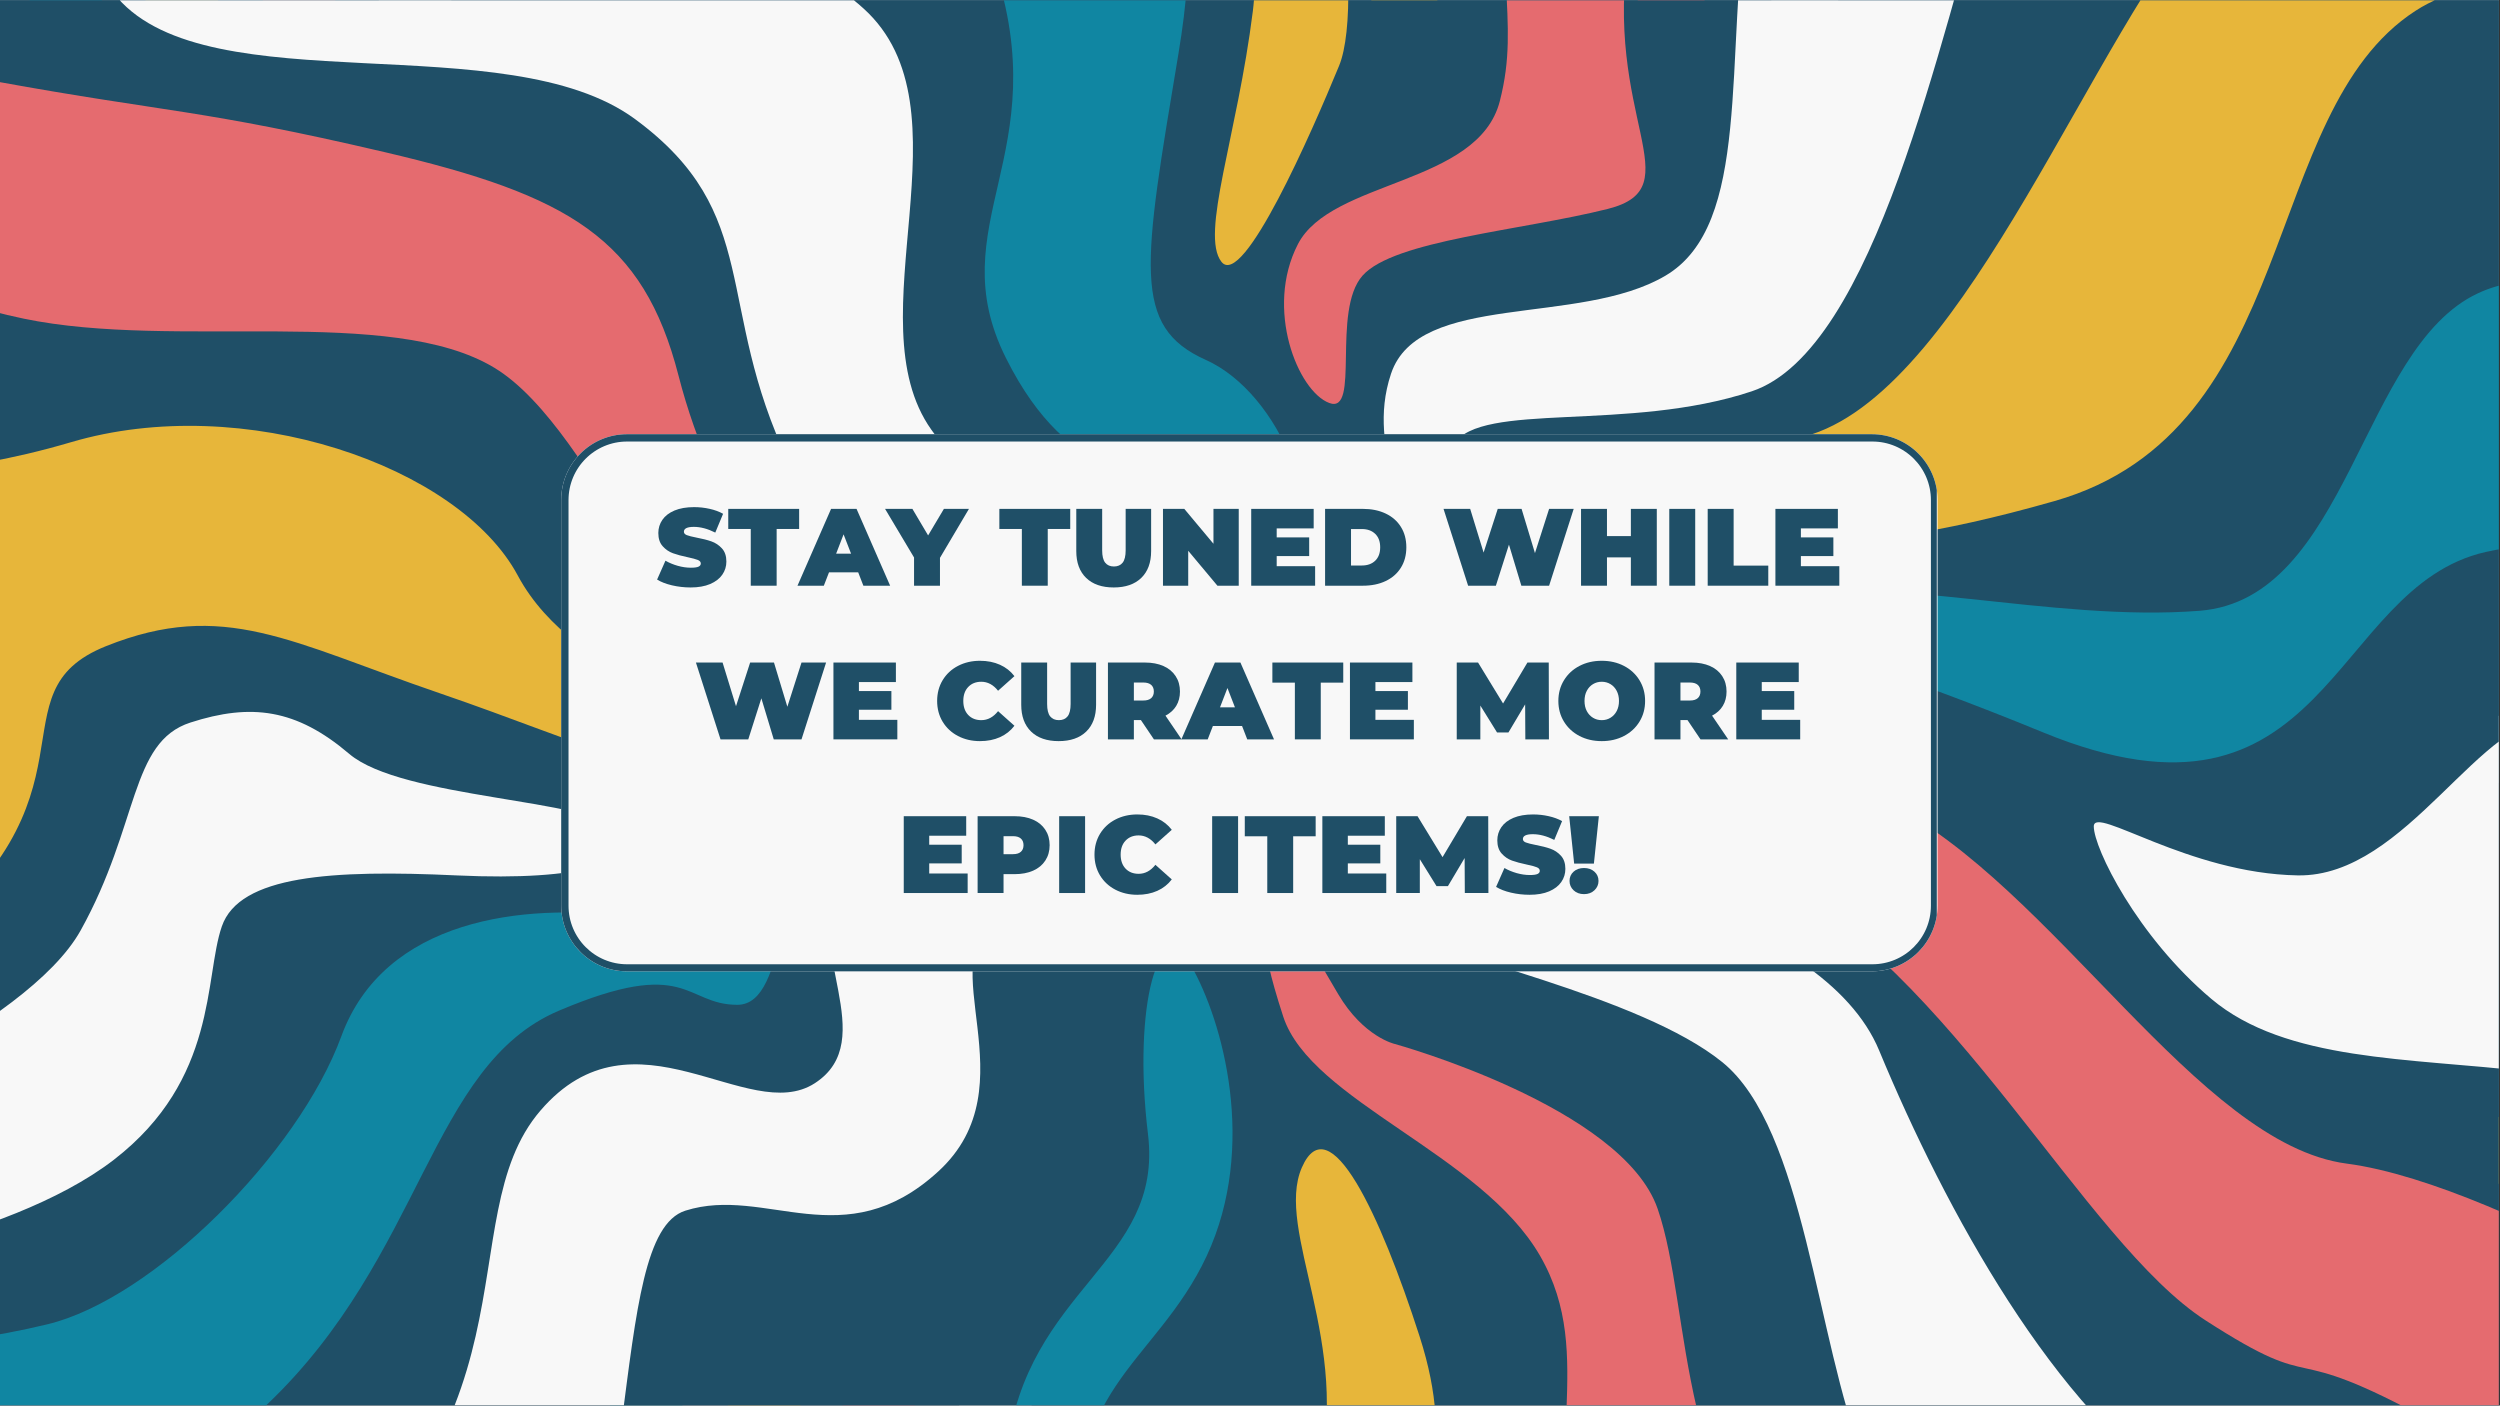 <svg version="1.0" preserveAspectRatio="xMidYMid meet" height="768" viewBox="0 0 1024.5 576" zoomAndPan="magnify" width="1366" xmlns:xlink="http://www.w3.org/1999/xlink" xmlns="http://www.w3.org/2000/svg"><rect x="0" y="0" width="1024.5" height="576" fill="#333333" stroke="none"/><defs><g></g><clipPath id="4d2c739d70"><path clip-rule="nonzero" d="M 0 0.141 L 1024 0.141 L 1024 575.859 L 0 575.859 Z M 0 0.141"></path></clipPath><clipPath id="29179eb099"><path clip-rule="nonzero" d="M 12.102 0.141 L 280 0.141 L 280 575.859 L 12.102 575.859 Z M 12.102 0.141"></path></clipPath><clipPath id="cc4064fa12"><path clip-rule="nonzero" d="M 59 0.141 L 329 0.141 L 329 575.859 L 59 575.859 Z M 59 0.141"></path></clipPath><clipPath id="3d00e4b647"><path clip-rule="nonzero" d="M 107 0.141 L 375 0.141 L 375 575.859 L 107 575.859 Z M 107 0.141"></path></clipPath><clipPath id="f0cffad7e2"><path clip-rule="nonzero" d="M 155 0.141 L 422.902 0.141 L 422.902 575.859 L 155 575.859 Z M 155 0.141"></path></clipPath><clipPath id="5bab5efe3a"><path clip-rule="nonzero" d="M 561.98 0.141 L 1024 0.141 L 1024 485.238 L 561.98 485.238 Z M 561.98 0.141"></path></clipPath><clipPath id="0ac86a0c40"><path clip-rule="nonzero" d="M 725 0.141 L 1024 0.141 L 1024 321 L 725 321 Z M 725 0.141"></path></clipPath><clipPath id="bf3722a948"><path clip-rule="nonzero" d="M 616 0.141 L 1024 0.141 L 1024 431 L 616 431 Z M 616 0.141"></path></clipPath><clipPath id="6d312a244b"><path clip-rule="nonzero" d="M 671 0.141 L 1024 0.141 L 1024 376 L 671 376 Z M 671 0.141"></path></clipPath><clipPath id="64d0a74125"><path clip-rule="nonzero" d="M 0 0.141 L 1024 0.141 L 1024 575.859 L 0 575.859 Z M 0 0.141"></path></clipPath><clipPath id="28a7dbc621"><path clip-rule="nonzero" d="M 229.977 177.941 L 794.031 177.941 L 794.031 398.059 L 229.977 398.059 Z M 229.977 177.941"></path></clipPath><clipPath id="9ad04d9e8a"><path clip-rule="nonzero" d="M 256.961 177.941 L 767.039 177.941 C 781.941 177.941 794.023 190.023 794.023 204.926 L 794.023 371.074 C 794.023 385.977 781.941 398.059 767.039 398.059 L 256.961 398.059 C 242.059 398.059 229.977 385.977 229.977 371.074 L 229.977 204.926 C 229.977 190.023 242.059 177.941 256.961 177.941 Z M 256.961 177.941"></path></clipPath><clipPath id="3cc16e8354"><path clip-rule="nonzero" d="M 229.98 177.941 L 793.699 177.941 L 793.699 398.332 L 229.98 398.332 Z M 229.98 177.941"></path></clipPath><clipPath id="7864515484"><path clip-rule="nonzero" d="M 256.969 177.941 L 767.023 177.941 C 781.93 177.941 794.012 190.023 794.012 204.926 L 794.012 371.066 C 794.012 385.969 781.93 398.051 767.023 398.051 L 256.969 398.051 C 242.062 398.051 229.98 385.969 229.98 371.066 L 229.98 204.926 C 229.98 190.023 242.062 177.941 256.969 177.941 Z M 256.969 177.941"></path></clipPath></defs><g clip-path="url(#4d2c739d70)"><path fill-rule="nonzero" fill-opacity="1" d="M 0 0.141 L 1024 0.141 L 1024 575.859 L 0 575.859 Z M 0 0.141" fill="#ffffff"></path><path fill-rule="nonzero" fill-opacity="1" d="M 0 0.141 L 1024 0.141 L 1024 575.859 L 0 575.859 Z M 0 0.141" fill="#1f4f67"></path></g><g clip-path="url(#29179eb099)"><path fill-rule="nonzero" fill-opacity="1" d="M 250.004 584.855 L 249.875 430.852 C 249.891 422.004 246.473 413.715 240.246 407.48 C 234.023 401.242 225.742 397.809 216.93 397.809 L 209.617 397.809 C 156.934 397.809 107.383 377.312 70.09 340.098 C 32.801 302.883 12.207 253.371 12.102 200.688 L 12.113 -8.906 L 41.797 -8.906 L 41.789 200.66 C 41.973 292.984 117.258 368.125 209.617 368.125 L 216.93 368.125 C 233.684 368.125 249.426 374.652 261.258 386.508 C 273.09 398.363 279.594 414.117 279.562 430.867 L 279.691 584.828 Z M 250.004 584.855" fill="#1086a2"></path></g><g clip-path="url(#cc4064fa12)"><path fill-rule="nonzero" fill-opacity="1" d="M 298.453 584.902 L 297.805 430.184 C 297.645 386.137 261.688 350.312 217.648 350.312 L 214.547 350.312 C 129.324 350.312 59.848 280.977 59.668 195.758 L 59.652 -8.906 L 89.34 -8.906 L 89.355 195.727 C 89.5 264.582 145.66 320.625 214.547 320.625 L 217.648 320.625 C 278 320.625 327.273 369.723 327.492 430.066 L 328.141 584.777 Z M 298.453 584.902" fill="#e7b63a"></path></g><g clip-path="url(#3d00e4b647)"><path fill-rule="nonzero" fill-opacity="1" d="M 374.949 584.844 L 345.262 584.836 L 345.297 430.973 C 345.418 396.738 332.199 364.578 308.07 340.363 C 283.941 316.148 251.828 302.812 217.641 302.812 C 157.383 302.812 108.195 253.785 108 193.527 L 107.691 -8.883 L 137.379 -8.93 L 137.691 193.453 C 137.832 237.375 173.699 273.125 217.645 273.125 C 259.777 273.125 299.363 289.562 329.102 319.406 C 358.844 349.254 375.137 388.895 374.988 431.027 Z M 374.949 584.844" fill="#e56b6f"></path></g><g clip-path="url(#f0cffad7e2)"><path fill-rule="nonzero" fill-opacity="1" d="M 393.098 584.855 L 392.965 430.82 C 393.051 383.938 374.871 339.879 341.773 306.723 C 308.68 273.57 264.656 255.312 217.809 255.312 C 183.652 255.312 155.762 227.523 155.641 193.363 L 155.246 -8.875 L 184.934 -8.934 L 185.328 193.281 C 185.391 211.105 199.965 225.625 217.812 225.625 C 272.598 225.625 324.082 246.977 362.785 285.75 C 401.492 324.523 422.75 376.051 422.656 430.832 L 422.785 584.828 Z M 393.098 584.855" fill="#f8f8f8"></path></g><g clip-path="url(#5bab5efe3a)"><path fill-rule="nonzero" fill-opacity="1" d="M 561.633 285.621 L 561.633 -503.781 L 589.012 -503.781 L 589.012 285.621 C 589.012 380.57 666.234 457.762 761.152 457.762 L 1022.242 457.762 C 1117.164 457.762 1194.383 380.57 1194.383 285.621 L 1194.383 69.676 C 1194.383 65.328 1197.93 61.785 1202.277 61.785 L 1486.047 61.785 L 1486.047 89.164 L 1221.797 89.164 L 1221.797 285.621 C 1221.797 395.652 1132.273 485.141 1022.273 485.141 L 761.188 485.141 C 651.184 485.141 561.664 395.684 561.664 285.621 Z M 561.633 285.621" fill="#e7b63a"></path></g><g clip-path="url(#0ac86a0c40)"><path fill-rule="nonzero" fill-opacity="1" d="M 725.883 285.621 L 725.883 -503.781 L 753.262 -503.781 L 753.262 285.621 C 753.262 289.996 756.809 293.512 761.152 293.512 L 1022.242 293.512 C 1026.586 293.512 1030.133 289.996 1030.133 285.621 L 1030.133 69.676 C 1030.133 -25.246 1107.355 -102.469 1202.277 -102.469 L 1486.047 -102.469 L 1486.047 -75.086 L 1202.309 -75.086 C 1122.5 -75.086 1057.547 -10.133 1057.547 69.676 L 1057.547 285.621 C 1057.547 305.109 1041.699 320.891 1022.273 320.891 L 761.188 320.891 C 741.762 320.891 725.914 305.109 725.914 285.621 Z M 725.883 285.621" fill="#f8f8f8"></path></g><g clip-path="url(#bf3722a948)"><path fill-rule="nonzero" fill-opacity="1" d="M 616.391 285.621 L 616.391 -503.781 L 643.773 -503.781 L 643.773 285.621 C 643.773 350.379 696.457 403 761.152 403 L 1022.242 403 C 1086.973 403 1139.625 350.379 1139.625 285.617 L 1139.625 69.676 C 1139.625 35.137 1167.738 7.023 1202.277 7.023 L 1486.047 7.023 L 1486.047 34.402 L 1202.309 34.402 C 1182.883 34.402 1167.035 50.25 1167.035 69.676 L 1167.035 285.621 C 1167.035 365.461 1102.082 430.379 1022.273 430.379 L 761.188 430.379 C 681.379 430.379 616.426 365.461 616.426 285.621 Z M 616.391 285.621" fill="#1086a2"></path></g><g clip-path="url(#6d312a244b)"><path fill-rule="nonzero" fill-opacity="1" d="M 671.152 285.621 L 671.152 -503.781 L 698.535 -503.781 L 698.535 285.621 C 698.535 320.188 726.648 348.27 761.188 348.27 L 1022.273 348.27 C 1056.812 348.27 1084.926 320.188 1084.926 285.621 L 1084.926 69.676 C 1084.926 4.945 1137.609 -47.707 1202.309 -47.707 L 1486.047 -47.707 L 1486.047 -20.324 L 1202.309 -20.324 C 1152.594 -20.324 1112.273 19.992 1112.273 69.707 L 1112.273 285.621 C 1112.273 335.363 1071.957 375.652 1022.242 375.652 L 761.152 375.652 C 711.441 375.652 671.121 335.363 671.121 285.621 Z M 671.152 285.621" fill="#e56b6f"></path></g><g clip-path="url(#64d0a74125)"><rect fill-opacity="1" height="691.2" y="-57.6" fill="#1f4f67" width="1229.4" x="-102.45"></rect><path fill-rule="evenodd" fill-opacity="1" d="M 142.352 -269.16 C 160.098 -214.602 185.082 -153.426 212.992 -131.254 C 267.621 -87.867 381.676 -91.078 407.383 -13.957 C 433.09 63.137 384.902 92.07 412.215 146.68 C 439.516 201.309 470.848 187.664 476.477 210.957 C 482.09 234.25 441.133 271.211 449.164 280.844 C 457.191 290.465 513.438 265.57 529.496 239.066 C 545.555 212.578 524.664 161.16 494.152 147.492 C 463.629 133.836 468.445 108.938 482.898 22.18 C 497.367 -64.578 471.66 -72.605 405.777 -114.387 C 339.91 -156.152 267.621 -186.676 266.016 -247.727 C 265.805 -255.461 266.488 -262.598 267.816 -269.16 Z M 1077.699 124.578 L 1077.699 226.664 C 1060.02 222.77 1039.801 221.441 1018.688 226.191 C 954.414 240.645 954.414 348.289 837.145 300.086 C 719.863 251.898 686.129 256.703 727.906 245.477 C 769.672 234.219 840.371 255.109 901.422 250.293 C 962.457 245.477 967.289 142.66 1015.477 120.18 C 1035.152 110.977 1057.801 115.738 1077.699 124.578 Z M 439.25 845.094 L 279.281 845.094 C 311.703 814.105 341.027 776.922 340.301 744.316 C 338.711 672.027 404.578 662.391 412.605 594.918 C 420.637 527.445 476.867 517.797 470.445 464.777 C 464.02 411.77 475.262 373.203 488.121 395.711 C 500.969 418.191 515.434 469.605 494.547 514.598 C 473.668 559.574 431.902 570.816 446.355 638.305 C 460.809 705.777 409.395 704.172 412.621 762.008 C 413.973 786.781 425.984 817.781 439.25 845.094 Z M -36.551 643.789 L -36.551 551.492 C -22.449 550.414 -2.664 548.012 19.398 542.707 C 62.785 532.262 122.215 472.82 139.895 424.629 C 157.57 376.441 214.602 370.004 257.176 375.633 C 299.75 381.246 292.516 347.508 313.395 328.223 C 334.281 308.953 384.887 316.984 384.887 324.215 C 384.887 331.449 360.785 333.055 339.102 342.691 C 317.414 352.324 323.84 411.77 302.168 411.77 C 280.465 411.77 282.074 391.676 229.051 414.172 C 176.047 436.668 173.629 514.586 109.355 575.633 C 73.383 609.832 11.219 631.418 -36.551 643.789 Z M -36.551 643.789" fill="#1086a2"></path><path fill-rule="evenodd" fill-opacity="1" d="M 911.141 -269.16 C 884.566 -247.098 845.621 -220.805 797.781 -205.961 C 704.602 -177.039 678.895 -93.496 667.641 -22.824 C 656.398 47.875 694.156 76.793 658.801 85.633 C 623.473 94.473 571.246 98.477 558.387 112.93 C 545.539 127.398 557.578 169.973 544.73 165.141 C 531.871 160.324 518.215 126.586 531.871 100.086 C 545.539 73.566 605.781 75.984 614.621 41.449 C 623.457 6.918 610.598 -8.344 620.234 -99.918 C 629.867 -191.508 673.254 -239.164 715.02 -254.148 C 725.547 -257.934 737.289 -263.266 748.98 -269.16 Z M 1077.699 522.277 L 1077.699 632.914 C 1054.422 617.133 1025.543 598.562 997.004 582.852 C 932.727 547.512 953.617 573.219 903.824 541.086 C 854.027 508.957 799.387 396.492 723.887 359.543 C 648.383 322.609 539.133 328.223 539.133 328.223 C 539.133 328.223 506.988 336.254 521.453 315.379 C 535.906 294.488 706.207 295.285 773.68 329.035 C 841.152 362.77 900.598 468.812 961.648 476.84 C 995.41 481.266 1042.398 503.398 1077.699 522.277 Z M 933.117 845.094 L 774.672 845.094 C 761.785 826.449 749.969 808.188 745.168 797.336 C 732.305 768.43 759.617 755.57 740.336 733.074 C 721.066 710.578 671.258 705.762 650.379 651.137 C 629.492 596.523 655.199 556.363 631.098 514.598 C 606.996 472.832 537.105 451.133 525.867 416.586 C 514.625 382.039 518.242 379.234 525.055 378.438 C 531.883 377.629 537.918 389.691 548.363 407.355 C 558.805 425.035 571.652 427.84 571.652 427.84 C 571.652 427.84 664.832 453.551 679.285 495.316 C 693.75 537.078 685.723 615.809 745.168 663.996 C 804.609 712.184 833.516 696.129 841.543 737.895 C 849.586 779.672 904.215 783.582 933.117 845.094 Z M -36.551 115.25 L -36.551 23.91 C -26.512 27.668 -14.91 30.977 -1.488 33.406 C 69.211 46.27 82.07 44.664 157.57 62.328 C 233.074 80.004 263.598 97.668 278.051 153.902 C 292.516 210.148 325.457 257.527 360.801 265.555 C 396.129 273.582 428.273 261.535 431.484 273.582 C 434.711 285.633 371.258 314.555 324.648 296.875 C 278.066 279.199 245.109 176.395 202.551 150.688 C 159.973 124.98 71.625 143.441 9.766 130.594 C -8.766 126.77 -24.125 121.184 -36.551 115.25 Z M -36.551 115.25" fill="#e56b6f"></path><path fill-rule="evenodd" fill-opacity="1" d="M 325.848 -269.16 C 315.992 -252.652 310.641 -235.438 318.227 -222.031 C 339.102 -185.07 411.406 -151.332 446.746 -125.625 C 482.074 -99.918 519.832 -46.914 513.426 4.488 C 506.988 55.902 491.723 96.062 500.562 107.305 C 509.402 118.543 537.527 54.281 548.754 26.969 C 560.008 -0.344 546.352 -113.602 505.395 -155.367 C 472.16 -189.246 455.852 -240.043 459.871 -269.172 Z M 1077.699 -126.074 L 1077.699 10.367 C 1048.684 -4.824 1016.219 -12.699 989.754 4.504 C 925.496 46.27 943.172 176.41 841.965 205.328 C 740.754 234.234 726.301 214.949 684.508 226.203 C 642.742 237.461 630.691 284.84 615.43 290.48 C 600.168 296.094 568.848 292.883 583.297 283.234 C 597.766 273.598 615.441 251.914 633.121 219.781 C 650.785 187.652 678.098 198.891 742.359 178.016 C 806.621 157.125 858.023 12.531 906.223 -40.477 C 939.121 -76.668 1025.906 -109.121 1077.699 -126.074 Z M 671.578 845.094 L 540.738 845.094 C 529.051 818.602 514.191 782.453 506.191 753.156 C 491.738 700.148 525.477 659.977 539.941 605.363 C 554.395 550.738 522.262 504.152 533.504 478.445 C 544.758 452.738 565.648 497.73 581.707 547.523 C 597.766 597.32 578.48 610.168 592.949 658.383 C 607.414 706.57 655.602 751.562 662.027 806.176 C 663.773 821.09 667.332 834.074 671.578 845.094 Z M -36.551 388.465 L -36.551 193.598 C -17.77 192.023 4.57 188.461 29.051 181.227 C 99.746 160.34 188.098 190.848 212.184 235.84 C 236.301 280.832 302.168 288.859 289.305 306.539 C 276.461 324.215 241.117 304.934 180.066 284.043 C 119.02 263.168 91.719 245.488 43.5 264.773 C -4.688 284.043 45.668 325.824 -36.551 388.465 Z M -36.551 388.465" fill="#e7b63a"></path><path fill-rule="evenodd" fill-opacity="1" d="M 538.922 -269.16 C 532.723 -256.09 528.98 -242.125 529.48 -227.66 C 531.898 -158.582 574.473 -99.137 576.875 -50.934 C 579.289 -2.73 597.766 -33.254 599.371 -133.668 C 600.586 -209.465 623.305 -249.094 646.469 -269.16 Z M -36.551 -269.16 L 77.336 -269.16 C 94.859 -246.02 109.496 -221.348 116.852 -196.953 C 144.656 -104.793 122.703 -82.855 184.16 -50.668 C 245.598 -18.48 308.508 -37.488 353.859 3.469 C 399.215 44.438 349.477 130.734 381.66 176.09 C 413.836 221.441 462.105 212.66 448.953 231.68 C 435.801 250.711 353.859 253.629 323.141 189.258 C 292.418 124.871 312.906 87.574 260.246 48.809 C 207.574 10.031 86.148 42.957 48.125 -0.93 C 11.512 -43.129 12.223 -125.918 -36.551 -186.855 Z M 991.809 -269.16 L 1077.699 -269.16 L 1077.699 -172.711 C 1066.766 -166.023 1054.996 -159.141 1042.371 -152.129 C 941.16 -95.883 836.742 -119.984 815.852 -52.512 C 794.977 14.961 768.457 143.484 717.852 160.367 C 667.25 177.219 606.996 164.375 595.754 182.051 C 584.512 199.73 594.148 227.043 579.695 254.355 C 565.242 281.656 529.902 291.289 526.676 280.062 C 523.477 268.809 536.312 268.809 560.41 238.285 C 584.512 207.758 558.805 186.883 570.047 153.148 C 581.301 119.395 647.168 133.863 682.512 112.973 C 717.852 92.098 706.613 24.625 716.246 -42.848 C 725.883 -110.32 751.59 -142.465 854.418 -184.23 C 901.102 -203.238 951.133 -237.461 991.809 -269.16 Z M 1077.699 309.414 L 1077.699 452.684 C 1066.879 446.539 1052.859 441.105 1035.559 439.082 C 987.355 433.453 936.75 435.062 906.223 409.355 C 875.699 383.645 858.035 347.508 858.035 338.668 C 858.035 329.828 896.59 357.953 941.582 358.734 C 986.57 359.543 1017.082 291.262 1048.418 294.473 C 1058.305 295.492 1068.457 301.582 1077.699 309.414 Z M 1077.699 702.621 L 1077.699 845.094 L 995.898 845.094 C 972.594 797.238 939.527 740.867 903.402 714.812 C 834.34 665.016 782.926 645.73 763.641 597.527 C 744.355 549.34 739.539 462.582 705.801 435.27 C 672.066 407.957 590.922 391.887 566.836 379.051 C 542.734 366.191 547.078 355.773 574.266 353.734 C 634.77 349.227 747.191 375.297 770.062 430.453 C 797.379 496.32 842.367 578.246 895.375 611.98 C 948.395 645.719 994.992 636.098 1076.918 701.965 C 1077.184 702.172 1077.434 702.398 1077.699 702.621 Z M 82.18 845.094 L -36.551 845.094 L -36.551 738.031 C 4.164 723.316 56.656 699.953 110.57 664.012 C 226.246 586.891 182.875 500.133 221.43 455.168 C 259.996 410.176 306.578 461.594 333.891 443.914 C 361.207 426.234 329.059 387.695 343.527 361.988 C 357.98 336.281 381.27 346.727 423.848 336.281 C 466.422 325.836 488.121 276.836 502.574 294.516 C 517.027 312.195 438.312 361.988 409.395 377.25 C 380.477 392.512 423.066 444.723 384.496 480.066 C 345.941 515.41 313.797 485.68 280.871 496.125 C 247.945 506.57 266.418 637.145 213.398 741.117 C 189.285 788.398 134.613 822.219 82.18 845.094 Z M -36.551 511.191 L -36.551 436.934 C -7.59 421.07 22.055 401.086 33.07 381.246 C 57.172 337.859 53.137 304.121 78.047 296.094 C 102.945 288.062 121.434 290.48 143.121 308.941 C 164.805 327.414 242.723 327.414 253.168 340.273 C 263.598 353.121 238.699 361.152 187.285 358.75 C 135.871 356.332 98.129 358.75 90.91 379.625 C 83.676 400.516 89.305 442.281 46.727 475.219 C 24.258 492.605 -9.574 504.152 -36.551 511.191 Z M -36.551 511.191" fill="#f8f8f8"></path></g><g clip-path="url(#28a7dbc621)"><g clip-path="url(#9ad04d9e8a)"><path fill-rule="nonzero" fill-opacity="1" d="M 229.977 177.941 L 794.031 177.941 L 794.031 398.059 L 229.977 398.059 Z M 229.977 177.941" fill="#f8f8f8"></path></g></g><g clip-path="url(#3cc16e8354)"><g clip-path="url(#7864515484)"><path stroke-miterlimit="4" stroke-opacity="1" stroke-width="8" stroke="#1f4f67" d="M 36 0.002 L 716.405 0.002 C 736.29 0.002 752.407 16.119 752.407 35.998 L 752.407 257.627 C 752.407 277.507 736.29 293.624 716.405 293.624 L 36 293.624 C 16.116 293.624 -0.002 277.507 -0.002 257.627 L -0.002 35.998 C -0.002 16.119 16.116 0.002 36 0.002 Z M 36 0.002" stroke-linejoin="miter" fill="none" transform="matrix(0.75, 0, 0, 0.75, 229.982, 177.94)" stroke-linecap="butt"></path></g></g><g fill-opacity="1" fill="#1f4f67"><g transform="translate(268.701, 240.023)"><g><path d="M 14.312 0.719 C 11.695 0.719 9.148 0.426 6.672 -0.156 C 4.203 -0.738 2.172 -1.523 0.578 -2.516 L 4 -10.25 C 5.5 -9.383 7.176 -8.688 9.031 -8.156 C 10.895 -7.633 12.68 -7.375 14.391 -7.375 C 15.859 -7.375 16.906 -7.516 17.531 -7.797 C 18.164 -8.086 18.484 -8.52 18.484 -9.094 C 18.484 -9.75 18.07 -10.238 17.25 -10.562 C 16.426 -10.895 15.07 -11.258 13.188 -11.656 C 10.75 -12.164 8.719 -12.711 7.094 -13.297 C 5.477 -13.879 4.07 -14.836 2.875 -16.172 C 1.676 -17.504 1.078 -19.312 1.078 -21.594 C 1.078 -23.57 1.629 -25.367 2.734 -26.984 C 3.848 -28.609 5.504 -29.883 7.703 -30.812 C 9.91 -31.738 12.594 -32.203 15.75 -32.203 C 17.906 -32.203 20.023 -31.969 22.109 -31.5 C 24.191 -31.039 26.031 -30.363 27.625 -29.469 L 24.422 -21.766 C 21.336 -23.328 18.414 -24.109 15.656 -24.109 C 12.926 -24.109 11.562 -23.445 11.562 -22.125 C 11.562 -21.5 11.961 -21.031 12.766 -20.719 C 13.578 -20.406 14.914 -20.066 16.781 -19.703 C 19.176 -19.254 21.195 -18.738 22.844 -18.156 C 24.5 -17.57 25.93 -16.617 27.141 -15.297 C 28.359 -13.973 28.969 -12.172 28.969 -9.891 C 28.969 -7.91 28.41 -6.117 27.297 -4.516 C 26.191 -2.91 24.535 -1.633 22.328 -0.688 C 20.129 0.25 17.457 0.719 14.312 0.719 Z M 14.312 0.719"></path></g></g></g><g fill-opacity="1" fill="#1f4f67"><g transform="translate(298.252, 240.023)"><g><path d="M 9.406 -23.25 L 0.188 -23.25 L 0.188 -31.484 L 29.234 -31.484 L 29.234 -23.25 L 20.016 -23.25 L 20.016 0 L 9.406 0 Z M 9.406 -23.25"></path></g></g></g><g fill-opacity="1" fill="#1f4f67"><g transform="translate(327.668, 240.023)"><g><path d="M 24.016 -5.484 L 12.062 -5.484 L 9.938 0 L -0.859 0 L 12.906 -31.484 L 23.344 -31.484 L 37.109 0 L 26.141 0 Z M 21.094 -13.141 L 18.031 -21.047 L 14.984 -13.141 Z M 21.094 -13.141"></path></g></g></g><g fill-opacity="1" fill="#1f4f67"><g transform="translate(363.92, 240.023)"><g><path d="M 21.281 -11.422 L 21.281 0 L 10.656 0 L 10.656 -11.562 L -1.219 -31.484 L 9.984 -31.484 L 16.422 -20.609 L 22.891 -31.484 L 33.156 -31.484 Z M 21.281 -11.422"></path></g></g></g><g fill-opacity="1" fill="#1f4f67"><g transform="translate(395.854, 240.023)"><g></g></g></g><g fill-opacity="1" fill="#1f4f67"><g transform="translate(409.348, 240.023)"><g><path d="M 9.406 -23.25 L 0.188 -23.25 L 0.188 -31.484 L 29.234 -31.484 L 29.234 -23.25 L 20.016 -23.25 L 20.016 0 L 9.406 0 Z M 9.406 -23.25"></path></g></g></g><g fill-opacity="1" fill="#1f4f67"><g transform="translate(438.763, 240.023)"><g><path d="M 17.641 0.719 C 12.805 0.719 9.039 -0.582 6.344 -3.188 C 3.645 -5.801 2.297 -9.461 2.297 -14.172 L 2.297 -31.484 L 12.906 -31.484 L 12.906 -14.484 C 12.906 -12.172 13.316 -10.488 14.141 -9.438 C 14.973 -8.395 16.164 -7.875 17.719 -7.875 C 19.281 -7.875 20.473 -8.395 21.297 -9.438 C 22.117 -10.488 22.531 -12.172 22.531 -14.484 L 22.531 -31.484 L 32.969 -31.484 L 32.969 -14.172 C 32.969 -9.461 31.617 -5.801 28.922 -3.188 C 26.223 -0.582 22.461 0.719 17.641 0.719 Z M 17.641 0.719"></path></g></g></g><g fill-opacity="1" fill="#1f4f67"><g transform="translate(474.026, 240.023)"><g><path d="M 33.609 -31.484 L 33.609 0 L 24.875 0 L 12.906 -14.312 L 12.906 0 L 2.562 0 L 2.562 -31.484 L 11.297 -31.484 L 23.25 -17.188 L 23.25 -31.484 Z M 33.609 -31.484"></path></g></g></g><g fill-opacity="1" fill="#1f4f67"><g transform="translate(510.188, 240.023)"><g><path d="M 28.75 -8 L 28.75 0 L 2.562 0 L 2.562 -31.484 L 28.156 -31.484 L 28.156 -23.484 L 13 -23.484 L 13 -19.797 L 26.312 -19.797 L 26.312 -12.141 L 13 -12.141 L 13 -8 Z M 28.75 -8"></path></g></g></g><g fill-opacity="1" fill="#1f4f67"><g transform="translate(540.459, 240.023)"><g><path d="M 2.562 -31.484 L 18.078 -31.484 C 21.586 -31.484 24.688 -30.848 27.375 -29.578 C 30.062 -28.305 32.145 -26.484 33.625 -24.109 C 35.113 -21.742 35.859 -18.957 35.859 -15.75 C 35.859 -12.539 35.113 -9.75 33.625 -7.375 C 32.145 -5.008 30.062 -3.188 27.375 -1.906 C 24.688 -0.633 21.586 0 18.078 0 L 2.562 0 Z M 17.641 -8.281 C 19.91 -8.281 21.727 -8.93 23.094 -10.234 C 24.457 -11.535 25.141 -13.375 25.141 -15.75 C 25.141 -18.113 24.457 -19.945 23.094 -21.25 C 21.727 -22.562 19.91 -23.219 17.641 -23.219 L 13.188 -23.219 L 13.188 -8.281 Z M 17.641 -8.281"></path></g></g></g><g fill-opacity="1" fill="#1f4f67"><g transform="translate(577.61, 240.023)"><g></g></g><g transform="translate(591.104, 240.023)"><g><path d="M 53.797 -31.484 L 43.719 0 L 32.344 0 L 27.266 -16.828 L 21.906 0 L 10.531 0 L 0.453 -31.484 L 11.375 -31.484 L 16.875 -13.578 L 22.672 -31.484 L 32.438 -31.484 L 37.922 -13.359 L 43.719 -31.484 Z M 53.797 -31.484"></path></g></g></g><g fill-opacity="1" fill="#1f4f67"><g transform="translate(645.347, 240.023)"><g><path d="M 33.609 -31.484 L 33.609 0 L 22.984 0 L 22.984 -11.609 L 13.188 -11.609 L 13.188 0 L 2.562 0 L 2.562 -31.484 L 13.188 -31.484 L 13.188 -20.328 L 22.984 -20.328 L 22.984 -31.484 Z M 33.609 -31.484"></path></g></g></g><g fill-opacity="1" fill="#1f4f67"><g transform="translate(681.51, 240.023)"><g><path d="M 2.562 -31.484 L 13.188 -31.484 L 13.188 0 L 2.562 0 Z M 2.562 -31.484"></path></g></g><g transform="translate(697.252, 240.023)"><g><path d="M 2.562 -31.484 L 13.188 -31.484 L 13.188 -8.234 L 27.391 -8.234 L 27.391 0 L 2.562 0 Z M 2.562 -31.484"></path></g></g></g><g fill-opacity="1" fill="#1f4f67"><g transform="translate(725.003, 240.023)"><g><path d="M 28.75 -8 L 28.75 0 L 2.562 0 L 2.562 -31.484 L 28.156 -31.484 L 28.156 -23.484 L 13 -23.484 L 13 -19.797 L 26.312 -19.797 L 26.312 -12.141 L 13 -12.141 L 13 -8 Z M 28.75 -8"></path></g></g></g><g fill-opacity="1" fill="#1f4f67"><g transform="translate(284.737, 302.993)"><g><path d="M 53.797 -31.484 L 43.719 0 L 32.344 0 L 27.266 -16.828 L 21.906 0 L 10.531 0 L 0.453 -31.484 L 11.375 -31.484 L 16.875 -13.578 L 22.672 -31.484 L 32.438 -31.484 L 37.922 -13.359 L 43.719 -31.484 Z M 53.797 -31.484"></path></g></g></g><g fill-opacity="1" fill="#1f4f67"><g transform="translate(338.98, 302.993)"><g><path d="M 28.75 -8 L 28.75 0 L 2.562 0 L 2.562 -31.484 L 28.156 -31.484 L 28.156 -23.484 L 13 -23.484 L 13 -19.797 L 26.312 -19.797 L 26.312 -12.141 L 13 -12.141 L 13 -8 Z M 28.75 -8"></path></g></g></g><g fill-opacity="1" fill="#1f4f67"><g transform="translate(369.25, 302.993)"><g></g></g></g><g fill-opacity="1" fill="#1f4f67"><g transform="translate(382.744, 302.993)"><g><path d="M 18.844 0.719 C 15.52 0.719 12.52 0.02 9.844 -1.375 C 7.176 -2.77 5.082 -4.719 3.562 -7.219 C 2.051 -9.719 1.297 -12.562 1.297 -15.75 C 1.297 -18.926 2.051 -21.766 3.562 -24.266 C 5.082 -26.773 7.176 -28.723 9.844 -30.109 C 12.52 -31.504 15.52 -32.203 18.844 -32.203 C 21.906 -32.203 24.633 -31.66 27.031 -30.578 C 29.438 -29.504 31.414 -27.945 32.969 -25.906 L 26.266 -19.922 C 24.316 -22.379 22.023 -23.609 19.391 -23.609 C 17.172 -23.609 15.383 -22.895 14.031 -21.469 C 12.688 -20.051 12.016 -18.145 12.016 -15.75 C 12.016 -13.344 12.688 -11.426 14.031 -10 C 15.383 -8.582 17.172 -7.875 19.391 -7.875 C 22.023 -7.875 24.316 -9.102 26.266 -11.562 L 32.969 -5.578 C 31.414 -3.535 29.438 -1.973 27.031 -0.891 C 24.633 0.18 21.906 0.719 18.844 0.719 Z M 18.844 0.719"></path></g></g></g><g fill-opacity="1" fill="#1f4f67"><g transform="translate(416.207, 302.993)"><g><path d="M 17.641 0.719 C 12.805 0.719 9.039 -0.582 6.344 -3.188 C 3.645 -5.801 2.297 -9.461 2.297 -14.172 L 2.297 -31.484 L 12.906 -31.484 L 12.906 -14.484 C 12.906 -12.172 13.316 -10.488 14.141 -9.438 C 14.973 -8.395 16.164 -7.875 17.719 -7.875 C 19.281 -7.875 20.473 -8.395 21.297 -9.438 C 22.117 -10.488 22.531 -12.172 22.531 -14.484 L 22.531 -31.484 L 32.969 -31.484 L 32.969 -14.172 C 32.969 -9.461 31.617 -5.801 28.922 -3.188 C 26.223 -0.582 22.461 0.719 17.641 0.719 Z M 17.641 0.719"></path></g></g></g><g fill-opacity="1" fill="#1f4f67"><g transform="translate(451.47, 302.993)"><g><path d="M 16.062 -7.922 L 13.188 -7.922 L 13.188 0 L 2.562 0 L 2.562 -31.484 L 17.719 -31.484 C 20.633 -31.484 23.172 -31.004 25.328 -30.047 C 27.484 -29.086 29.145 -27.707 30.312 -25.906 C 31.488 -24.113 32.078 -22.016 32.078 -19.609 C 32.078 -17.359 31.566 -15.395 30.547 -13.719 C 29.523 -12.039 28.055 -10.707 26.141 -9.719 L 32.75 0 L 21.406 0 Z M 21.375 -19.609 C 21.375 -20.785 21.008 -21.691 20.281 -22.328 C 19.562 -22.973 18.484 -23.297 17.047 -23.297 L 13.188 -23.297 L 13.188 -15.922 L 17.047 -15.922 C 18.484 -15.922 19.562 -16.242 20.281 -16.891 C 21.008 -17.535 21.375 -18.441 21.375 -19.609 Z M 21.375 -19.609"></path></g></g></g><g fill-opacity="1" fill="#1f4f67"><g transform="translate(484.979, 302.993)"><g><path d="M 24.016 -5.484 L 12.062 -5.484 L 9.938 0 L -0.859 0 L 12.906 -31.484 L 23.344 -31.484 L 37.109 0 L 26.141 0 Z M 21.094 -13.141 L 18.031 -21.047 L 14.984 -13.141 Z M 21.094 -13.141"></path></g></g></g><g fill-opacity="1" fill="#1f4f67"><g transform="translate(521.231, 302.993)"><g><path d="M 9.406 -23.25 L 0.188 -23.25 L 0.188 -31.484 L 29.234 -31.484 L 29.234 -23.25 L 20.016 -23.25 L 20.016 0 L 9.406 0 Z M 9.406 -23.25"></path></g></g></g><g fill-opacity="1" fill="#1f4f67"><g transform="translate(550.647, 302.993)"><g><path d="M 28.75 -8 L 28.75 0 L 2.562 0 L 2.562 -31.484 L 28.156 -31.484 L 28.156 -23.484 L 13 -23.484 L 13 -19.797 L 26.312 -19.797 L 26.312 -12.141 L 13 -12.141 L 13 -8 Z M 28.75 -8"></path></g></g></g><g fill-opacity="1" fill="#1f4f67"><g transform="translate(580.917, 302.993)"><g></g></g><g transform="translate(594.41, 302.993)"><g><path d="M 30.672 0 L 30.594 -14.344 L 23.75 -2.828 L 19.078 -2.828 L 12.234 -13.859 L 12.234 0 L 2.562 0 L 2.562 -31.484 L 11.297 -31.484 L 21.547 -14.703 L 31.531 -31.484 L 40.266 -31.484 L 40.344 0 Z M 30.672 0"></path></g></g></g><g fill-opacity="1" fill="#1f4f67"><g transform="translate(637.319, 302.993)"><g><path d="M 19.078 0.719 C 15.68 0.719 12.633 0.016 9.938 -1.391 C 7.238 -2.805 5.125 -4.766 3.594 -7.266 C 2.062 -9.766 1.297 -12.594 1.297 -15.75 C 1.297 -18.895 2.062 -21.719 3.594 -24.219 C 5.125 -26.727 7.238 -28.688 9.938 -30.094 C 12.633 -31.5 15.68 -32.203 19.078 -32.203 C 22.461 -32.203 25.504 -31.5 28.203 -30.094 C 30.898 -28.688 33.016 -26.727 34.547 -24.219 C 36.078 -21.719 36.844 -18.895 36.844 -15.75 C 36.844 -12.594 36.078 -9.766 34.547 -7.266 C 33.016 -4.766 30.898 -2.805 28.203 -1.391 C 25.504 0.016 22.461 0.719 19.078 0.719 Z M 19.078 -7.875 C 20.391 -7.875 21.578 -8.195 22.641 -8.844 C 23.711 -9.488 24.562 -10.398 25.188 -11.578 C 25.82 -12.766 26.141 -14.156 26.141 -15.75 C 26.141 -17.332 25.82 -18.719 25.188 -19.906 C 24.562 -21.094 23.711 -22.004 22.641 -22.641 C 21.578 -23.285 20.391 -23.609 19.078 -23.609 C 17.754 -23.609 16.562 -23.285 15.5 -22.641 C 14.438 -22.004 13.586 -21.094 12.953 -19.906 C 12.328 -18.719 12.016 -17.332 12.016 -15.75 C 12.016 -14.156 12.328 -12.766 12.953 -11.578 C 13.586 -10.398 14.438 -9.488 15.5 -8.844 C 16.562 -8.195 17.754 -7.875 19.078 -7.875 Z M 19.078 -7.875"></path></g></g></g><g fill-opacity="1" fill="#1f4f67"><g transform="translate(675.461, 302.993)"><g><path d="M 16.062 -7.922 L 13.188 -7.922 L 13.188 0 L 2.562 0 L 2.562 -31.484 L 17.719 -31.484 C 20.633 -31.484 23.172 -31.004 25.328 -30.047 C 27.484 -29.086 29.145 -27.707 30.312 -25.906 C 31.488 -24.113 32.078 -22.016 32.078 -19.609 C 32.078 -17.359 31.566 -15.395 30.547 -13.719 C 29.523 -12.039 28.055 -10.707 26.141 -9.719 L 32.75 0 L 21.406 0 Z M 21.375 -19.609 C 21.375 -20.785 21.008 -21.691 20.281 -22.328 C 19.562 -22.973 18.484 -23.297 17.047 -23.297 L 13.188 -23.297 L 13.188 -15.922 L 17.047 -15.922 C 18.484 -15.922 19.562 -16.242 20.281 -16.891 C 21.008 -17.535 21.375 -18.441 21.375 -19.609 Z M 21.375 -19.609"></path></g></g></g><g fill-opacity="1" fill="#1f4f67"><g transform="translate(708.969, 302.993)"><g><path d="M 28.75 -8 L 28.75 0 L 2.562 0 L 2.562 -31.484 L 28.156 -31.484 L 28.156 -23.484 L 13 -23.484 L 13 -19.797 L 26.312 -19.797 L 26.312 -12.141 L 13 -12.141 L 13 -8 Z M 28.75 -8"></path></g></g></g><g fill-opacity="1" fill="#1f4f67"><g transform="translate(367.794, 365.962)"><g><path d="M 28.75 -8 L 28.75 0 L 2.562 0 L 2.562 -31.484 L 28.156 -31.484 L 28.156 -23.484 L 13 -23.484 L 13 -19.797 L 26.312 -19.797 L 26.312 -12.141 L 13 -12.141 L 13 -8 Z M 28.75 -8"></path></g></g></g><g fill-opacity="1" fill="#1f4f67"><g transform="translate(398.064, 365.962)"><g><path d="M 17.719 -31.484 C 20.633 -31.484 23.172 -31.004 25.328 -30.047 C 27.484 -29.086 29.145 -27.707 30.312 -25.906 C 31.488 -24.113 32.078 -22.016 32.078 -19.609 C 32.078 -17.211 31.488 -15.113 30.312 -13.312 C 29.145 -11.508 27.484 -10.129 25.328 -9.172 C 23.172 -8.211 20.633 -7.734 17.719 -7.734 L 13.188 -7.734 L 13.188 0 L 2.562 0 L 2.562 -31.484 Z M 17.047 -15.922 C 18.484 -15.922 19.562 -16.242 20.281 -16.891 C 21.008 -17.535 21.375 -18.441 21.375 -19.609 C 21.375 -20.785 21.008 -21.691 20.281 -22.328 C 19.562 -22.973 18.484 -23.297 17.047 -23.297 L 13.188 -23.297 L 13.188 -15.922 Z M 17.047 -15.922"></path></g></g></g><g fill-opacity="1" fill="#1f4f67"><g transform="translate(431.483, 365.962)"><g><path d="M 2.562 -31.484 L 13.188 -31.484 L 13.188 0 L 2.562 0 Z M 2.562 -31.484"></path></g></g></g><g fill-opacity="1" fill="#1f4f67"><g transform="translate(447.225, 365.962)"><g><path d="M 18.844 0.719 C 15.52 0.719 12.52 0.02 9.844 -1.375 C 7.176 -2.77 5.082 -4.719 3.562 -7.219 C 2.051 -9.719 1.297 -12.562 1.297 -15.75 C 1.297 -18.926 2.051 -21.766 3.562 -24.266 C 5.082 -26.773 7.176 -28.723 9.844 -30.109 C 12.52 -31.504 15.52 -32.203 18.844 -32.203 C 21.906 -32.203 24.633 -31.66 27.031 -30.578 C 29.438 -29.504 31.414 -27.945 32.969 -25.906 L 26.266 -19.922 C 24.316 -22.379 22.023 -23.609 19.391 -23.609 C 17.172 -23.609 15.383 -22.895 14.031 -21.469 C 12.688 -20.051 12.016 -18.145 12.016 -15.75 C 12.016 -13.344 12.688 -11.426 14.031 -10 C 15.383 -8.582 17.172 -7.875 19.391 -7.875 C 22.023 -7.875 24.316 -9.102 26.266 -11.562 L 32.969 -5.578 C 31.414 -3.535 29.438 -1.973 27.031 -0.891 C 24.633 0.18 21.906 0.719 18.844 0.719 Z M 18.844 0.719"></path></g></g></g><g fill-opacity="1" fill="#1f4f67"><g transform="translate(480.689, 365.962)"><g></g></g></g><g fill-opacity="1" fill="#1f4f67"><g transform="translate(494.182, 365.962)"><g><path d="M 2.562 -31.484 L 13.188 -31.484 L 13.188 0 L 2.562 0 Z M 2.562 -31.484"></path></g></g></g><g fill-opacity="1" fill="#1f4f67"><g transform="translate(509.924, 365.962)"><g><path d="M 9.406 -23.25 L 0.188 -23.25 L 0.188 -31.484 L 29.234 -31.484 L 29.234 -23.25 L 20.016 -23.25 L 20.016 0 L 9.406 0 Z M 9.406 -23.25"></path></g></g></g><g fill-opacity="1" fill="#1f4f67"><g transform="translate(539.34, 365.962)"><g><path d="M 28.75 -8 L 28.75 0 L 2.562 0 L 2.562 -31.484 L 28.156 -31.484 L 28.156 -23.484 L 13 -23.484 L 13 -19.797 L 26.312 -19.797 L 26.312 -12.141 L 13 -12.141 L 13 -8 Z M 28.75 -8"></path></g></g></g><g fill-opacity="1" fill="#1f4f67"><g transform="translate(569.61, 365.962)"><g><path d="M 30.672 0 L 30.594 -14.344 L 23.75 -2.828 L 19.078 -2.828 L 12.234 -13.859 L 12.234 0 L 2.562 0 L 2.562 -31.484 L 11.297 -31.484 L 21.547 -14.703 L 31.531 -31.484 L 40.266 -31.484 L 40.344 0 Z M 30.672 0"></path></g></g></g><g fill-opacity="1" fill="#1f4f67"><g transform="translate(612.519, 365.962)"><g><path d="M 14.312 0.719 C 11.695 0.719 9.148 0.426 6.672 -0.156 C 4.203 -0.738 2.172 -1.523 0.578 -2.516 L 4 -10.25 C 5.5 -9.383 7.176 -8.688 9.031 -8.156 C 10.895 -7.633 12.68 -7.375 14.391 -7.375 C 15.859 -7.375 16.906 -7.516 17.531 -7.797 C 18.164 -8.086 18.484 -8.52 18.484 -9.094 C 18.484 -9.75 18.07 -10.238 17.25 -10.562 C 16.426 -10.895 15.07 -11.258 13.188 -11.656 C 10.75 -12.164 8.719 -12.711 7.094 -13.297 C 5.477 -13.879 4.07 -14.836 2.875 -16.172 C 1.676 -17.504 1.078 -19.312 1.078 -21.594 C 1.078 -23.57 1.629 -25.367 2.734 -26.984 C 3.848 -28.609 5.504 -29.883 7.703 -30.812 C 9.91 -31.738 12.594 -32.203 15.75 -32.203 C 17.906 -32.203 20.023 -31.969 22.109 -31.5 C 24.191 -31.039 26.031 -30.363 27.625 -29.469 L 24.422 -21.766 C 21.336 -23.328 18.414 -24.109 15.656 -24.109 C 12.926 -24.109 11.562 -23.445 11.562 -22.125 C 11.562 -21.5 11.961 -21.031 12.766 -20.719 C 13.578 -20.406 14.914 -20.066 16.781 -19.703 C 19.176 -19.254 21.195 -18.738 22.844 -18.156 C 24.5 -17.57 25.93 -16.617 27.141 -15.297 C 28.359 -13.973 28.969 -12.172 28.969 -9.891 C 28.969 -7.91 28.41 -6.117 27.297 -4.516 C 26.191 -2.91 24.535 -1.633 22.328 -0.688 C 20.129 0.25 17.457 0.719 14.312 0.719 Z M 14.312 0.719"></path></g></g></g><g fill-opacity="1" fill="#1f4f67"><g transform="translate(642.07, 365.962)"><g><path d="M 0.984 -31.484 L 13.141 -31.484 L 11.109 -12.062 L 3.016 -12.062 Z M 7.062 0.453 C 5.32 0.453 3.895 -0.07 2.781 -1.125 C 1.676 -2.176 1.125 -3.453 1.125 -4.953 C 1.125 -6.484 1.676 -7.75 2.781 -8.75 C 3.895 -9.75 5.32 -10.25 7.062 -10.25 C 8.801 -10.25 10.223 -9.75 11.328 -8.75 C 12.441 -7.75 13 -6.484 13 -4.953 C 13 -3.453 12.441 -2.176 11.328 -1.125 C 10.223 -0.07 8.801 0.453 7.062 0.453 Z M 7.062 0.453"></path></g></g></g></svg>